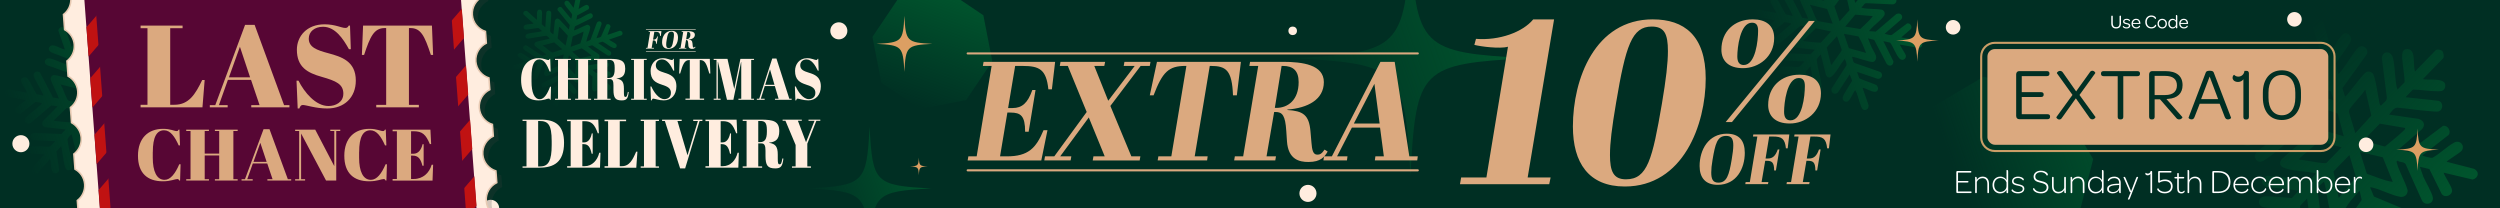 <svg viewBox="0 0 1200 100" xmlns="http://www.w3.org/2000/svg" xmlns:xlink="http://www.w3.org/1999/xlink"><pattern id="a" height="220" patternTransform="matrix(.383 -.321 .321 .383 -2097.56 -7332.44)" patternUnits="userSpaceOnUse" viewBox="0 0 299.46 220" width="299.46"><path d="m0 0h299.46v220h-299.46z" fill="none"/><path d="m.24 192.91v-4.85h299.22v4.85z" fill="#c01212"/><path d="m0 212.03v-14.67h299.22v14.67z" fill="#c01212"/><circle cx="4.3" cy="219.68" fill="#c01212" r="4.3"/><circle cx="16.41" cy="219.68" fill="#c01212" r="4.3"/><circle cx="28.52" cy="219.68" fill="#c01212" r="4.3"/><circle cx="40.63" cy="219.68" fill="#c01212" r="4.3"/><circle cx="52.74" cy="219.68" fill="#c01212" r="4.3"/><circle cx="64.85" cy="219.68" fill="#c01212" r="4.3"/><circle cx="76.96" cy="219.68" fill="#c01212" r="4.3"/><circle cx="89.07" cy="219.68" fill="#c01212" r="4.3"/><circle cx="101.18" cy="219.68" fill="#c01212" r="4.3"/><circle cx="113.28" cy="219.68" fill="#c01212" r="4.3"/><circle cx="125.39" cy="219.68" fill="#c01212" r="4.3"/><circle cx="137.5" cy="219.68" fill="#c01212" r="4.3"/><circle cx="149.61" cy="219.68" fill="#c01212" r="4.3"/><circle cx="161.72" cy="219.68" fill="#c01212" r="4.3"/><circle cx="173.83" cy="219.68" fill="#c01212" r="4.3"/><circle cx="185.94" cy="219.68" fill="#c01212" r="4.3"/><circle cx="198.05" cy="219.68" fill="#c01212" r="4.3"/><circle cx="210.16" cy="219.68" fill="#c01212" r="4.3"/><circle cx="222.27" cy="219.68" fill="#c01212" r="4.3"/><circle cx="234.37" cy="219.68" fill="#c01212" r="4.3"/><circle cx="246.48" cy="219.68" fill="#c01212" r="4.3"/><circle cx="258.59" cy="219.68" fill="#c01212" r="4.3"/><circle cx="270.7" cy="219.68" fill="#c01212" r="4.3"/><circle cx="282.81" cy="219.68" fill="#c01212" r="4.3"/><circle cx="294.92" cy="219.68" fill="#c01212" r="4.3"/><path d="m.24 82.91v-4.85h299.22v4.85z" fill="#c01212"/><path d="m0 102.03v-14.67h299.22v14.67z" fill="#c01212"/><path d="m0 132.06v-14.67h299.22v14.67z" fill="#c01212"/><path d="m.24 141.94v-4.85h299.22v4.85z" fill="#c01212"/><circle cx="4.3" cy="109.68" fill="#c01212" r="4.3"/><circle cx="16.41" cy="109.68" fill="#c01212" r="4.3"/><circle cx="28.52" cy="109.68" fill="#c01212" r="4.3"/><circle cx="40.63" cy="109.68" fill="#c01212" r="4.3"/><circle cx="52.74" cy="109.68" fill="#c01212" r="4.3"/><circle cx="64.85" cy="109.68" fill="#c01212" r="4.3"/><circle cx="76.96" cy="109.68" fill="#c01212" r="4.3"/><circle cx="89.07" cy="109.68" fill="#c01212" r="4.3"/><circle cx="101.18" cy="109.68" fill="#c01212" r="4.3"/><circle cx="113.28" cy="109.68" fill="#c01212" r="4.3"/><circle cx="125.39" cy="109.68" fill="#c01212" r="4.3"/><circle cx="137.5" cy="109.68" fill="#c01212" r="4.3"/><circle cx="149.61" cy="109.68" fill="#c01212" r="4.3"/><circle cx="161.72" cy="109.68" fill="#c01212" r="4.3"/><circle cx="173.83" cy="109.68" fill="#c01212" r="4.3"/><circle cx="185.94" cy="109.68" fill="#c01212" r="4.3"/><circle cx="198.05" cy="109.68" fill="#c01212" r="4.3"/><circle cx="210.16" cy="109.68" fill="#c01212" r="4.3"/><circle cx="222.27" cy="109.68" fill="#c01212" r="4.3"/><circle cx="234.37" cy="109.68" fill="#c01212" r="4.3"/><circle cx="246.48" cy="109.68" fill="#c01212" r="4.3"/><circle cx="258.59" cy="109.68" fill="#c01212" r="4.3"/><circle cx="270.7" cy="109.68" fill="#c01212" r="4.3"/><circle cx="282.81" cy="109.68" fill="#c01212" r="4.3"/><circle cx="294.92" cy="109.68" fill="#c01212" r="4.3"/><path d="m0 22.06v-14.67h299.22v14.67z" fill="#c01212"/><path d="m.24 31.94v-4.85h299.22v4.85z" fill="#c01212"/><circle cx="4.3" cy="-.32" fill="#c01212" r="4.3"/><circle cx="16.41" cy="-.32" fill="#c01212" r="4.3"/><circle cx="28.52" cy="-.32" fill="#c01212" r="4.3"/><circle cx="40.63" cy="-.32" fill="#c01212" r="4.3"/><circle cx="52.74" cy="-.32" fill="#c01212" r="4.3"/><circle cx="64.85" cy="-.32" fill="#c01212" r="4.3"/><circle cx="76.96" cy="-.32" fill="#c01212" r="4.3"/><circle cx="89.07" cy="-.32" fill="#c01212" r="4.3"/><circle cx="101.18" cy="-.32" fill="#c01212" r="4.3"/><circle cx="113.28" cy="-.32" fill="#c01212" r="4.3"/><circle cx="125.39" cy="-.32" fill="#c01212" r="4.3"/><circle cx="137.5" cy="-.32" fill="#c01212" r="4.3"/><circle cx="149.61" cy="-.32" fill="#c01212" r="4.3"/><circle cx="161.72" cy="-.32" fill="#c01212" r="4.3"/><circle cx="173.83" cy="-.32" fill="#c01212" r="4.3"/><circle cx="185.94" cy="-.32" fill="#c01212" r="4.3"/><circle cx="198.05" cy="-.32" fill="#c01212" r="4.3"/><circle cx="210.16" cy="-.32" fill="#c01212" r="4.3"/><circle cx="222.27" cy="-.32" fill="#c01212" r="4.3"/><circle cx="234.37" cy="-.32" fill="#c01212" r="4.3"/><circle cx="246.48" cy="-.32" fill="#c01212" r="4.3"/><circle cx="258.59" cy="-.32" fill="#c01212" r="4.3"/><circle cx="270.7" cy="-.32" fill="#c01212" r="4.3"/><circle cx="282.81" cy="-.32" fill="#c01212" r="4.3"/><circle cx="294.92" cy="-.32" fill="#c01212" r="4.3"/></pattern><linearGradient id="b" gradientTransform="matrix(.945 -.327 .327 .945 43.9 288.96)" gradientUnits="userSpaceOnUse" x1="846.4" x2="918.12" y1="13.78" y2="13.78"><stop offset="0" stop-color="#00552d" stop-opacity="0"/><stop offset="1" stop-color="#00552d"/></linearGradient><linearGradient id="c" gradientTransform="matrix(.718 .696 -.696 .718 443.76 -835.89)" x1="1067.94" x2="1175.96" xlink:href="#b" y1="172.19" y2="172.19"/><linearGradient id="d" x1="40.32" x2="112.05" xlink:href="#b" y1="-224.33" y2="-224.33"/><linearGradient id="e" gradientTransform="matrix(.669 -.743 .743 .669 201.02 367.78)" x1="278.74" x2="327.32" xlink:href="#b" y1="-176.82" y2="-176.82"/><linearGradient id="f" x1="620.49" x2="733.51" xlink:href="#b" y1="27.94" y2="27.94"/><linearGradient id="g" x1="387.74" x2="447.05" xlink:href="#b" y1="90.45" y2="90.45"/><linearGradient id="h" x1="912.59" x2="1004.73" xlink:href="#b" y1="82.89" y2="82.89"/><linearGradient id="i" gradientTransform="matrix(.334 -.943 .943 .334 346.7 559.22)" x1="509.54" x2="567.67" xlink:href="#b" y1="-83.77" y2="-83.77"/><path d="m-8.5-8.5h1217.01v117.01h-1217.01z" fill="url(#a)"/><path d="m-8.5-8.5h1217.01v117.01h-1217.01z" fill="#002f23"/><path d="m874.04-15.67c1.32-1.38 2.84-7.28 5.47-5.1 1.17.97.34 2.22-.22 3.29-1.09 2.07-2.64 4.13-3.72 6.23l1.1 3.19 5.7-8.77c1.1-1.4 3.41-.24 3.07 1.49-.09.48-1.17 2.12-1.51 2.69-1.71 2.87-3.74 5.6-5.49 8.45-.47 1.07.4 2.33.8 3.3l5.47-7.77c1.28-1.3 2.82-1.16 3.44.64l2.37 9.45 2.1-2.49-2.42-13.5c.3-1.49 2.68-1.75 3.39-.33l2.03 10.41c.15.08 2.22-2.15 2.13-2.64-.09-2.65-1.15-5.69-1.2-8.28-.03-2.06 2.49-2.7 3.38-.94.41.82.72 5.71.99 5.89l5.94-6.78c1.66-1.25 3.23-.02 2.87 1.91l-6.13 7.28c1.45.22 4.98-.34 6.19.11 1.44.54 1.43 3.17-.4 3.48l-8.87-.06-2.01 2.38 3.38.44c1.79.09 5.73-.19 7.22.27 2.01.63 1.33 3.67-.86 3.52l-12.57-.57c-1.02.17-1.24 1.45-2.17 1.86.06.44.36.42.7.49 2.76.55 6.33.27 9.18.82 1.22.46 1.65 1.9.89 2.98-1.58 2.25-4.9 4.47-6.68 6.67-.09.11-.47.51-.32.61l3.08.22 9.44-8.07c1.73-1.63 4.29.23 2.78 2.21l-7.96 6.91c.98.17 2.56.88 3.49.51l7.31-5.5c1.46-.31 2.66 1.51 1.78 2.73l-4.61 4 9.06 1.6c1.49.88 1.38 3.19-.47 3.44l-9.24-1.6c-.14.33 2.71 4.36 2.86 5.24.3 1.74-1.78 2.96-3.21 1.28-1.65-1.94-2.76-5.38-4.36-7.48l-3.22-.68 4.82 9.65c.1 2.13-2.03 2.89-3.3 1.12l-5.93-11.38-2.97-.75c.54 1.29 1.02 2.67 1.59 3.94.61 1.37 1.82 3.19 2.26 4.52.32.97-.25 2.45-1.24 2.83-1.35.52-8.33-2.34-10.26-2.43.2.76.45 2.52 1.14 2.94l12.43 4.35c1.59 1.23.74 3.39-1.26 3.29l-9.92-3.35 1.03 2.98c.14.42 7.23 2.78 8.15 3.3 1.03.76 1.29 2.43.12 3.13-1.45.87-5-1.64-6.67-1.8l2.95 8.53c.02.06-.19 1.08-.28 1.23-.51.97-2.06 1.33-2.74.4-1.06-1.44-1.92-5.76-2.76-7.7-.19-.44-.48-.82-.68-1.25-1.02 1.12-2.41 5.01-3.74 5.43s-2.53-.69-2.26-2.1c.13-.67 1.65-3.14 2.1-3.94.75-1.34 1.66-2.62 2.44-3.95l-1.17-3.05-5.73 8.76c-1.72 1.34-3.45.03-2.98-1.96l7.12-11.08c.26-.63-.28-2.06-.59-2.69-.14-.27-.01-.39-.41-.2-1.79 2.19-3.36 5.34-5.25 7.37-1.24 1.34-2.42 2.05-3.54.13l-2.49-9.82c-.14-.07-2.05 1.96-1.96 2.38.31 4.13 2.04 8.7 2.29 12.75.08 1.25-.4 2.04-1.77 2.07s-1.63-1.23-1.91-2.32c-.75-2.92-.95-6.28-1.62-9.25l-2.33 2.59 1.31 8.63c.06 1.43-1.55 2.41-2.72 1.58-1.43-1.01-1.05-4.92-1.69-6.55l-6.09 6.88c-1.38.86-2.94-.06-2.83-1.72.07-1.06 5.28-6.29 6.28-7.47l-6.1-.29c-1.38-.55-1.66-2.58-.28-3.25 1.61-.79 7.09.19 9.15-.18l2.43-2.56-10.53-.51c-2.35-.84-1.6-3.55.83-3.46l12.6.51 2.07-2.17-9.9-1.1c-1.28-.39-1.78-1.9-.92-2.96l6.98-7.04-3.01-.45-9.83 8.41c-1.77 1.16-3.69-.45-2.71-2.34 2.44-2.29 5.18-4.27 7.62-6.57.14-.13.57-.25.28-.54-.22-.22-2.76-.67-3.07-.57l-6.92 5.48c-1.42.54-2.63-.24-2.65-1.82-.01-1.27 4.08-3.55 4.99-4.59l-9.04-1.82c-1.79-1-1.29-3.38.8-3.39l8.85 1.66c-.33-1.44-3.93-5.55-2.52-6.8.89-.79 2.21-.85 2.94.15 1.54 2.14 2.66 5.08 4.14 7.32l3.31.75c.18-.57-3.82-7.27-4.32-8.52-.24-.59-.49-1.08-.38-1.72.26-1.43 2.45-1.9 3.21-.58l6.1 11.71 2.77.47c.19-.47-3.63-7.73-3.9-9.34-.13-.77.41-1.56 1.12-1.83 1.36-.52 8.21 2.09 10.04 2.41l.49-.13c-.46-.91-.42-2.39-1.43-2.85l-11.96-4.25c-1.99-1.18-.97-3.57 1.23-3.24 2.02.31 5.21 1.88 7.3 2.58.82.28 1.79.66 2.65.7l-1.03-2.98c-.13-.37-6.37-2.42-7.33-2.87-1.17-.54-2.62-1.36-1.68-2.88 1.46-2.37 5.41 1.06 7.41 1.12l-3.09-8.95c-.17-.48.61-1.49 1.15-1.68.58-.2 2.04.25 2.21.74l3.02 8.74zm2.95 19.98-8.25-2.03c1.27 2.12 1.94 4.7 3.08 6.86.23.43.54.89 1.03 1.04l6.86 1.2zm3.52-1.26 2.49 7.2 4.78-5.38c-.59-2.33-1.01-4.77-1.7-7.07-.09-.31-.36-1.59-.78-1.24zm-1.59 12.05-7.32-1.52-6.12 5.94c-.06.18.48.25.63.28.89.16 7.44.82 7.87.67l4.93-5.37zm20.02-7.37-8.42-.7-4.81 5.72 7.2 1.18c2.02-2 4.43-3.87 6.03-6.21zm-17.17 9.61-4.97 5.45 2.05 8.1.42.2c.47-1.16 4.99-6.55 4.74-7.28l-2.24-6.48zm3.29-1.13 2.38 6.89 8.28 2.31c-1.05-2.63-2.15-5.49-3.67-7.92z" fill="url(#b)"/><path d="m1163.08 37.95c2.76.84 11.71-1.13 10.57 3.9-.51 2.23-2.75 1.96-4.57 1.93-3.52-.06-7.34-.75-10.9-.78l-3.54 3.65 15.67 1.71c2.62.53 2.64 4.42.08 5.15-.71.2-3.64-.13-4.64-.2-5.03-.35-10.06-1.23-15.09-1.64-1.75.1-2.87 2.12-3.89 3.32l14.17 2.08c2.61.84 3.47 3 1.47 5.06l-11.09 9.6 4.77 1.13 16.5-12.42c2.2-.6 4.17 2.42 2.75 4.33l-12.61 9.8c-.01.26 4.39 1.52 5 1.08 3.49-1.92 6.87-5.42 10.32-7.23 2.75-1.45 5.32 1.51 3.56 3.9-.82 1.11-7.18 4.84-7.24 5.32l13.14 3.38c2.81 1.38 2.23 4.33-.62 5.16l-13.96-3.3c.69 2.09 3.83 6.47 4.05 8.4.26 2.31-3.3 4.07-4.95 1.83l-5.94-11.97-4.56-1.09 1.7 4.84c1.1 2.47 4.15 7.57 4.54 9.9.52 3.14-4.03 4.28-5.32 1.24l-7.77-17.29c-.93-1.25-2.79-.68-3.98-1.65-.55.38-.33.78-.19 1.27 1.13 4.09 3.94 8.69 5.13 12.9.21 1.95-1.44 3.51-3.4 3.23-4.1-.6-9.33-3.56-13.51-4.45-.22-.05-1.01-.28-1.04-.01l1.79 4.29 17.27 7.21c3.37 1.22 2.6 5.92-1.08 5.24l-14.69-6.02c.44 1.43.56 4.04 1.69 5.04l12.36 6.09c1.41 1.76-.22 4.6-2.46 4.24l-8.51-3.49 4 13.27c-.17 2.59-3.34 4.02-4.95 1.71l-4.13-13.51c-.54.03-4.03 6.61-5.1 7.41-2.14 1.59-5.19-.39-3.9-3.45 1.48-3.53 5.35-7.37 7.09-10.94l-1.28-4.79-9.7 13.03c-2.8 1.58-5.26-.77-3.74-3.68l11.28-15.7-1.02-4.5c-1.37 1.6-2.89 3.19-4.21 4.81-1.43 1.76-3.06 4.61-4.55 6.11-1.09 1.09-3.46 1.33-4.65.25-1.62-1.47-2.5-12.78-3.7-15.44-.88.79-3.08 2.31-3.18 3.52l2.58 19.66c-.57 2.97-4.06 3.29-5.28.54l-2.23-15.61-3.31 3.41c-.46.48 1.17 11.6 1.1 13.19-.32 1.9-2.38 3.39-4.13 2.29-2.16-1.36-1.19-7.83-2.11-10.19l-9.47 9.76c-.07.07-1.58.47-1.85.47-1.65-.03-3.19-1.86-2.39-3.42 1.22-2.4 6.44-6.48 8.48-8.93.47-.56.77-1.2 1.23-1.76-2.2-.61-8.37.17-9.83-1.34s-.78-3.87 1.29-4.46c.99-.28 5.34.09 6.72.15 2.31.1 4.65.45 6.96.6l3.3-3.64-15.67-1.76c-2.97-1.4-2.38-4.62.61-5.33l19.73 2.05c1.03-.08 2.58-1.77 3.21-2.62.27-.37.52-.28-.01-.68-4.16-.91-9.46-.9-13.47-2.05-2.65-.76-4.4-1.86-2.59-4.68l11.51-10.02c0-.24-4.02-1.43-4.53-1.02-5.34 3.22-10.31 8.65-15.58 11.74-1.62.95-3.01.85-3.98-.97s.55-3.03 1.82-4.14c3.42-2.99 7.8-5.55 11.34-8.45l-5.06-1.38-10.72 7.62c-1.88 1.05-4.29-.45-3.97-2.59.39-2.62 5.9-4.75 7.65-6.72l-13.38-3.51c-2.1-1.27-1.91-3.99.4-4.97 1.48-.63 12.05 2.83 14.3 3.36l-3.76-8.4c-.2-2.23 2.33-3.99 4.19-2.59 2.15 1.62 4.56 9.67 6.46 12.18l5.09 1.53-6.46-14.5c-.47-3.73 3.69-4.56 5.21-1.24l7.87 17.28 4.32 1.31-5.25-14.06c-.34-1.99 1.35-3.69 3.36-3.24l14.2 4.6-1.44-4.36-17.98-7.51c-2.76-1.59-1.9-5.26 1.31-5.23 4.74 1.73 9.26 4.07 14 5.79.27.1.72.6.91 0 .14-.44-.98-4.17-1.32-4.52l-12.07-5.58c-1.7-1.54-1.46-3.71.65-4.8 1.69-.88 7.54 3.08 9.55 3.59l-3.69-13.39c.12-3.08 3.67-4.03 5.1-1.23l3.78 13.03c1.71-1.42 4.8-9.05 7.43-8.01 1.67.66 2.65 2.39 1.79 4.05-1.83 3.53-5.03 7.02-7.04 10.53l1.24 4.96c.89-.15 7.17-10.07 8.52-11.59.64-.72 1.11-1.4 2.05-1.68 2.09-.63 4.21 2 2.96 3.92l-11.61 16.15 1.25 4.05c.76-.06 7.93-10.12 9.91-11.59.95-.7 2.37-.5 3.22.26 1.63 1.47 2.77 12.46 3.58 15.14l.51.57c.91-1.24 2.93-2.18 2.86-3.86l-2.41-18.97c.23-3.47 4.15-3.73 5.19-.54.96 2.93 1.02 8.28 1.49 11.56.19 1.29.33 2.86.86 4.04l3.31-3.41c.41-.43-1.07-10.2-1.12-11.8-.06-1.94.05-4.44 2.73-4.22 4.18.35 2.25 8 3.52 10.73l9.93-10.23c.54-.55 2.42-.19 3.03.41.67.65 1.05 2.92.5 3.48l-9.7 9.99zm-24.86 17.52-2.88-12.47c-1.99 3.15-5 5.8-7.13 8.8-.43.6-.82 1.33-.69 2.1l3.04 10.03zm4.09 3.88-7.99 8.23 10.47 2.77c2.73-2.37 5.73-4.59 8.35-7.08.35-.34 1.89-1.57 1.13-1.89l-11.97-2.03zm-17.29 6.04-2.92-10.88-12.15-4.19c-.28.04-.01.82.05 1.04.38 1.3 3.95 10.56 4.44 11.04l10.58 2.98zm23.51 21.91-4.78-11.79-10.96-2.58 3.3 10.48c4.07 1.35 8.22 3.33 12.44 3.89zm-24.59-16.56-10.7-2.99-9.5 8.26v.7c1.9-.16 12.21 2.27 13.02 1.43l7.19-7.41zm3.77 3.66-7.64 7.88 2.51 12.71c2.83-3.19 5.92-6.62 8.16-10.32z" fill="url(#c)"/><path d="m34.41 22.6c1.32-1.38 2.84-7.28 5.47-5.1 1.17.97.34 2.22-.22 3.29-1.09 2.07-2.64 4.13-3.72 6.23l1.1 3.19 5.7-8.77c1.1-1.4 3.41-.24 3.07 1.49-.09.48-1.17 2.12-1.51 2.69-1.71 2.87-3.74 5.6-5.49 8.45-.47 1.07.4 2.33.8 3.3l5.47-7.77c1.28-1.3 2.82-1.16 3.44.64l2.37 9.45 2.1-2.49-2.42-13.5c.3-1.49 2.68-1.75 3.39-.33l2.03 10.41c.15.08 2.22-2.15 2.13-2.64-.09-2.65-1.15-5.69-1.2-8.28-.03-2.06 2.49-2.7 3.38-.94.41.82.72 5.71.99 5.89l5.94-6.78c1.66-1.25 3.23-.02 2.87 1.91l-6.13 7.28c1.45.22 4.98-.34 6.19.11 1.44.54 1.43 3.17-.4 3.48l-8.87-.06-2.01 2.38 3.38.44c1.79.09 5.73-.19 7.22.27 2.01.63 1.33 3.67-.86 3.52l-12.57-.57c-1.02.17-1.24 1.45-2.17 1.86.06.44.36.42.7.49 2.76.55 6.33.27 9.18.82 1.22.46 1.65 1.9.89 2.98-1.58 2.25-4.9 4.47-6.68 6.67-.09.11-.47.51-.32.61l3.08.22 9.44-8.07c1.73-1.63 4.29.23 2.78 2.21l-7.96 6.91c.98.17 2.56.88 3.49.51l7.31-5.5c1.46-.31 2.66 1.51 1.78 2.73l-4.61 4 9.06 1.6c1.49.88 1.38 3.19-.47 3.44l-9.24-1.6c-.14.33 2.71 4.36 2.86 5.24.3 1.74-1.78 2.96-3.21 1.28-1.65-1.94-2.76-5.38-4.36-7.48l-3.22-.68 4.82 9.65c.1 2.13-2.03 2.89-3.3 1.12l-5.93-11.38-2.97-.75c.54 1.29 1.02 2.67 1.59 3.94.61 1.37 1.82 3.19 2.26 4.52.32.97-.25 2.45-1.24 2.83-1.35.52-8.33-2.34-10.26-2.43.2.76.45 2.52 1.14 2.94l12.43 4.35c1.59 1.23.74 3.39-1.26 3.29l-9.92-3.35 1.03 2.98c.14.42 7.23 2.78 8.15 3.3 1.03.76 1.29 2.43.12 3.13-1.45.87-5-1.64-6.67-1.8l2.95 8.53c.02.06-.19 1.08-.28 1.23-.51.97-2.06 1.33-2.74.4-1.06-1.44-1.92-5.76-2.76-7.7-.19-.44-.48-.82-.68-1.25-1.02 1.12-2.41 5.01-3.74 5.43s-2.53-.69-2.26-2.1c.13-.67 1.65-3.14 2.1-3.94.75-1.34 1.66-2.62 2.44-3.95l-1.17-3.05-5.73 8.76c-1.72 1.34-3.45.03-2.98-1.96l7.12-11.08c.26-.63-.28-2.06-.59-2.69-.14-.27-.01-.39-.41-.2-1.79 2.19-3.36 5.34-5.25 7.37-1.24 1.34-2.42 2.05-3.54.13l-2.49-9.82c-.14-.07-2.05 1.96-1.96 2.38.31 4.13 2.04 8.7 2.29 12.75.08 1.25-.4 2.04-1.77 2.07s-1.63-1.23-1.91-2.32c-.75-2.92-.95-6.28-1.62-9.25l-2.33 2.59 1.31 8.63c.06 1.43-1.55 2.41-2.72 1.58-1.43-1.01-1.05-4.92-1.69-6.55l-6.09 6.88c-1.38.86-2.94-.06-2.83-1.72.07-1.06 5.28-6.29 6.28-7.47l-6.1-.29c-1.38-.55-1.66-2.58-.28-3.25 1.61-.79 7.09.19 9.15-.18l2.43-2.56-10.53-.51c-2.35-.84-1.6-3.55.83-3.46l12.6.51 2.07-2.17-9.9-1.1c-1.28-.39-1.78-1.9-.92-2.96l6.98-7.04-3.01-.45-9.83 8.41c-1.77 1.16-3.69-.45-2.71-2.34 2.44-2.29 5.18-4.27 7.62-6.57.14-.13.57-.25.28-.54-.22-.22-2.76-.67-3.07-.57l-6.92 5.48c-1.42.54-2.63-.24-2.65-1.82-.01-1.27 4.08-3.55 4.99-4.59l-9.04-1.82c-1.79-1-1.29-3.38.8-3.39l8.85 1.66c-.33-1.44-3.93-5.55-2.52-6.8.89-.79 2.21-.85 2.94.15 1.54 2.14 2.66 5.08 4.14 7.32l3.31.75c.18-.57-3.82-7.27-4.32-8.52-.24-.59-.49-1.08-.38-1.72.26-1.43 2.45-1.9 3.21-.58l6.1 11.71 2.77.47c.19-.47-3.63-7.73-3.9-9.34-.13-.77.41-1.56 1.12-1.83 1.36-.52 8.21 2.09 10.04 2.41l.49-.13c-.46-.91-.42-2.39-1.43-2.85l-11.96-4.25c-1.99-1.18-.97-3.57 1.23-3.24 2.02.31 5.21 1.88 7.3 2.58.82.28 1.79.66 2.65.7l-1.03-2.98c-.13-.37-6.37-2.42-7.33-2.87-1.17-.54-2.62-1.36-1.68-2.88 1.46-2.37 5.41 1.06 7.41 1.12l-3.09-8.95c-.17-.48.61-1.49 1.15-1.68.58-.2 2.04.25 2.21.74l3.02 8.74zm2.94 19.98-8.25-2.03c1.27 2.12 1.94 4.7 3.08 6.86.23.43.54.89 1.03 1.04l6.86 1.2zm3.53-1.26 2.49 7.2 4.78-5.38c-.59-2.33-1.01-4.77-1.7-7.07-.09-.31-.36-1.59-.78-1.24zm-1.59 12.05-7.32-1.52-6.12 5.94c-.06.18.48.25.63.28.89.16 7.44.82 7.87.67l4.93-5.37zm20.02-7.37-8.42-.7-4.81 5.72 7.2 1.18c2.02-2 4.43-3.87 6.03-6.21zm-17.17 9.61-4.97 5.45 2.05 8.1.42.2c.47-1.16 4.99-6.55 4.74-7.28l-2.24-6.48zm3.29-1.13 2.38 6.89 8.28 2.31c-1.05-2.63-2.15-5.49-3.67-7.92z" fill="url(#d)"/><path d="m257.68 9.47c.33-1.25-.71-5.24 1.57-4.81 1.01.19.93 1.2.95 2.02.03 1.58-.21 3.31-.16 4.91l1.7 1.53.5-7.07c.19-1.19 1.94-1.26 2.31-.12.1.32 0 1.64-.01 2.09-.07 2.26-.38 4.54-.48 6.81.07.79 1 1.25 1.56 1.69l.69-6.4c.33-1.19 1.29-1.61 2.25-.75l4.5 4.82.43-2.16-5.86-7.2c-.31-.98 1.02-1.92 1.9-1.31l4.62 5.5c.12 0 .61-2 .4-2.26-.92-1.54-2.55-3-3.42-4.51-.7-1.21.59-2.42 1.69-1.67.51.35 2.3 3.15 2.52 3.16l1.3-5.96c.57-1.28 1.91-1.07 2.33.19l-1.25 6.33c.93-.35 2.84-1.83 3.71-1.96 1.03-.15 1.89 1.41.91 2.19l-5.28 2.87-.41 2.07 2.14-.85c1.09-.53 3.33-1.99 4.37-2.21 1.4-.29 1.99 1.74.65 2.37l-7.64 3.78c-.55.44-.26 1.26-.68 1.82.18.24.35.13.58.06 1.82-.58 3.84-1.92 5.71-2.52.87-.13 1.6.59 1.51 1.47-.2 1.85-1.44 4.25-1.77 6.15-.02.1-.11.46.01.47l1.9-.88 2.95-7.88c.49-1.54 2.62-1.27 2.37.4l-2.45 6.7c.64-.22 1.81-.32 2.24-.85l2.53-5.66c.77-.66 2.07.02 1.95 1.03l-1.42 3.88 5.89-2.02c1.17.03 1.86 1.43.85 2.19l-6 2.09c.02.24 3.04 1.7 3.41 2.17.75.94-.09 2.34-1.48 1.81-1.61-.61-3.4-2.28-5.04-3l-2.13.66 6.02 4.14c.76 1.23-.25 2.38-1.59 1.75l-7.25-4.8-2.01.53c.74.59 1.48 1.24 2.23 1.81.81.61 2.12 1.3 2.82 1.94.51.47.66 1.53.19 2.08-.63.75-5.7 1.34-6.88 1.93.37.38 1.09 1.35 1.64 1.37l8.79-1.5c1.35.21 1.55 1.77.33 2.36l-6.98 1.27 1.59 1.43c.22.2 5.19-.72 5.91-.72.86.11 1.56 1.01 1.1 1.82-.58.99-3.5.67-4.54 1.12l4.55 4.09s.24.7.24.82c.02.74-.78 1.46-1.49 1.13-1.1-.51-3.02-2.78-4.16-3.66-.26-.2-.55-.33-.81-.52-.24 1 .22 3.76-.44 4.44s-1.72.42-2.03-.5c-.14-.44-.05-2.4-.05-3.02 0-1.04.12-2.1.15-3.14l-1.69-1.42-.52 7.07c-.58 1.36-2.03 1.15-2.41-.18l.59-8.9c-.05-.46-.84-1.13-1.23-1.4-.17-.12-.14-.23-.31.02-.34 1.89-.24 4.27-.69 6.09-.29 1.2-.76 2.01-2.06 1.24l-4.7-5c-.11 0-.58 1.83-.38 2.05 1.54 2.34 4.06 4.48 5.54 6.8.45.71.43 1.34-.37 1.8s-1.37-.2-1.89-.75c-1.4-1.49-2.63-3.41-3.99-4.95l-.53 2.3 3.61 4.69c.51.83-.13 1.93-1.1 1.83-1.18-.13-2.24-2.57-3.15-3.32l-1.35 6.07c-.53.96-1.76.93-2.24-.09-.31-.65 1.07-5.46 1.27-6.49l-3.71 1.83c-1 .13-1.83-.98-1.23-1.84.69-.99 4.27-2.21 5.36-3.11l.6-2.31-6.41 3.15c-1.67.27-2.11-1.58-.64-2.32l7.63-3.83.52-1.97-6.23 2.6c-.89.19-1.68-.54-1.52-1.45l1.83-6.46-1.93.72-3.07 8.21c-.67 1.27-2.33.94-2.37-.5.7-2.16 1.67-4.23 2.36-6.39.04-.12.26-.33-.01-.41-.2-.06-1.86.51-2.01.67l-2.3 5.52c-.66.79-1.64.72-2.17-.21-.42-.75 1.26-3.44 1.45-4.35l-5.95 1.89c-1.39 0-1.87-1.58-.64-2.27l5.79-1.92c-.67-.74-4.15-2-3.73-3.2.27-.76 1.03-1.23 1.79-.87 1.62.76 3.24 2.14 4.85 2.98l2.21-.64c-.08-.4-4.65-3.05-5.36-3.63-.33-.27-.65-.48-.79-.89-.32-.93.83-1.93 1.71-1.4l7.45 4.94 1.8-.63c-.04-.34-4.68-3.39-5.38-4.25-.33-.41-.27-1.06.06-1.45.63-.76 5.55-1.46 6.74-1.87l.25-.24c-.57-.39-1.03-1.28-1.79-1.22l-8.48 1.4c-1.56-.04-1.75-1.8-.33-2.32 1.3-.48 3.7-.6 5.17-.87.58-.11 1.28-.2 1.8-.46l-1.59-1.43c-.2-.18-4.57.65-5.29.7-.87.06-2 .05-1.94-1.15.09-1.88 3.55-1.15 4.76-1.77l-4.77-4.29c-.26-.23-.13-1.08.13-1.37.28-.31 1.29-.52 1.56-.29l4.66 4.19zm8.29 10.88-5.55 1.5c1.45.84 2.69 2.15 4.07 3.05.28.18.61.35.95.28l4.46-1.54-3.93-3.3zm1.68-1.91 3.83 3.45 1.07-4.75c-1.11-1.19-2.16-2.5-3.32-3.63-.16-.15-.74-.82-.87-.48zm3.01 7.67-4.84 1.5-1.68 5.53c.02.12.37 0 .47-.04.58-.19 4.68-1.95 4.89-2.18l1.16-4.8zm9.44-10.94-5.22 2.35-.97 4.97 4.65-1.66c.54-1.85 1.36-3.75 1.54-5.66zm-7.02 11.33-1.16 4.86 3.87 4.13.32-.02c-.1-.84.81-5.52.42-5.87zm1.58-1.75 3.67 3.3 5.67-1.35c-1.48-1.22-3.08-2.55-4.78-3.49z" fill="url(#e)"/><path d="m733.51 27.94c-51.6 2.71-53.8 4.91-56.51 56.51-2.71-51.6-4.91-53.8-56.51-56.51 51.6-2.71 53.8-4.91 56.51-56.51 2.71 51.6 4.91 53.8 56.51 56.51z" fill="url(#f)"/><path d="m447.05 90.45c-27.08 1.42-28.23 2.58-29.65 29.65-1.42-27.08-2.58-28.23-29.65-29.65 27.08-1.42 28.23-2.58 29.65-29.65 1.42 27.08 2.58 28.23 29.65 29.65z" fill="url(#g)"/><path d="m986.63 45.71-34.48-8.9-30.67 18.1-8.89 34.49 18.09 30.67 34.49 8.89 30.67-18.1 8.89-34.48z" fill="url(#h)"/><path d="m431.32-.92-12.55 18.64 4.3 22.05 18.64 12.55 22.05-4.3 12.55-18.64-4.3-22.05-18.64-12.55z" fill="url(#i)"/><path d="m506.46 29.69-1.55 13.18h-1.69c-1.01-9.46-4.19-11.22-12.37-11.22h-3.58l-3.38 20.21h2.16c4.53 0 7.3-2.43 9.46-8.65h1.55l-3.31 20.01h-1.69c0-7.64-2.1-9.19-7.03-9.19h-1.49l-3.52 21.02h3.24c10.27 0 14.06-3.92 17.64-12.57h1.89l-2.97 14.53h-35.35l.34-1.96h3.99l7.17-43.4h-4.19l.34-1.96z" fill="#dba97f"/><path d="m524.51 77 .34-1.96h5.41l-7.64-18.66-13.72 18.66h5.34l-.34 1.96h-12.64l.34-1.96h4.46l15.55-21.29-9.06-22.1h-3.85l.34-1.96h21.43l-.41 1.96h-4.8l6.69 16.7 12.71-16.7h-5.27l.34-1.96h12.51l-.34 1.96h-4.39l-14.53 19.2 10.07 24.2h4.33l-.34 1.96h-22.51z" fill="#dba97f"/><path d="m593.67 45.77h-1.83c-.47-12.03-3.24-14.13-10.68-14.13h-.47l-7.23 43.4h6.22l-.27 1.96h-23.73l.34-1.96h6.22l7.23-43.4h-.47c-8.04 0-11.02 2.91-15.28 14.13h-1.82l3.45-16.09h40.29l-1.96 16.09z" fill="#dba97f"/><path d="m617.94 52.8c7.44.47 10.41 2.23 11.09 10.27l.47 5.41c.27 3.45.74 5.75 2.77 5.75 1.15 0 2.03-.2 3.52-2.43l1.49.95c-1.49 2.5-3.24 5-9.26 5-4.39 0-9.67-1.22-10.27-9.87l-.34-5.07c-.47-7.3-1.83-9.06-5.14-9.06h-.68l-3.65 21.29h4.53l-.34 1.96h-19.74l.34-1.96h3.99l7.23-43.4h-4.26l.34-1.96h15.82c9.26 0 19.6 1.35 19.6 9.73s-7.71 12.44-17.51 13.18v.2zm-6.02-1.01h.68c5.68 0 10.75-3.85 10.75-12.37 0-5.54-2.7-7.77-7.5-7.77h-.68z" fill="#dba97f"/><path d="m662.42 61.25h-13.52l-7.1 13.79h5l-.27 1.96h-11.29l.27-1.96h3.79l23.32-45.36h6.83l7.03 45.36h4.06l-.27 1.96h-20.35l.27-1.96h4.06zm-12.57-1.96h12.37l-2.5-19.06z" fill="#dba97f"/><rect fill="#dba97f" height="45.94" rx="3.56" width="163.61" x="953.97" y="23.55"/><path d="m957.53 20.55h156.49c3.62 0 6.56 2.94 6.56 6.56v38.82c0 3.62-2.94 6.56-6.56 6.56h-156.49c-3.62 0-6.56-2.94-6.56-6.56v-38.82c0-3.62 2.94-6.56 6.56-6.56z" fill="none" stroke="#ca9e67"/><path d="m967.76 55.67v-19.97c0-.93.57-1.57 1.46-1.57h13.27c.82 0 1.25.39 1.25 1.11v.18c0 .75-.43 1.11-1.25 1.11h-12.05v7.7h9.24c.86 0 1.28.39 1.28 1.07v.14c0 .75-.43 1.11-1.28 1.11h-9.24v8.27h12.34c.82 0 1.25.36 1.25 1.07v.18c0 .75-.43 1.14-1.25 1.14h-13.55c-.89 0-1.46-.61-1.46-1.53z" fill="#002f23"/><path d="m994.79 45.55-7.49-10.41c-.11-.18.5-1.11 1.5-1.11.61 0 1.14.32 1.46.89l6.28 8.95 6.42-8.95c.39-.68.82-.96 1.36-.96.93 0 1.53.93 1.43 1.11l-7.6 10.52 7.67 10.56c.14.18-.5 1.14-1.5 1.14-.57 0-1.11-.32-1.46-.93l-6.46-9.16-6.56 9.2c-.39.68-.82.96-1.36.96-.93 0-1.57-.93-1.43-1.14l7.74-10.66z" fill="#002f23"/><path d="m1016.5 36.56h-6.81c-.78 0-1.21-.39-1.21-1.14v-.14c0-.75.43-1.14 1.21-1.14h16.26c.82 0 1.25.39 1.25 1.14v.14c0 .75-.43 1.14-1.25 1.14h-6.77v19.54c0 .78-.39 1.21-1.18 1.21h-.36c-.75 0-1.14-.43-1.14-1.21z" fill="#002f23"/><path d="m1031.58 55.99v-20.29c0-.93.57-1.57 1.46-1.57h6.28c5.42 0 8.31 2.32 8.31 6.74 0 3.92-2.46 6.28-6.78 6.56l-.96.11 7.67 8.67c.14.18-.46 1.11-1.57 1.11-.64 0-1.14-.29-1.64-1l-7.52-8.63h-2.6v8.42c0 .71-.39 1.21-1.18 1.21h-.32c-.75 0-1.14-.43-1.14-1.32zm7.74-10.37c3.78 0 5.6-1.78 5.6-4.6 0-3.03-1.92-4.6-5.71-4.6h-4.99v9.2z" fill="#002f23"/><path d="m1050.48 56.53 8.27-21.68c.21-.57.68-.89 1.93-.89s1.71.32 1.93.89l8.31 21.68c.07.21-.57.75-1.39.78-.68.07-1.32-.25-1.68-1.25l-2.42-6.28h-9.56l-2.46 6.31c-.32 1.03-1 1.28-1.6 1.21-.78-.04-1.39-.61-1.32-.78zm14.22-8.95-4.07-10.84-4.1 10.84z" fill="#002f23"/><path d="m1076.83 56.1v-18.04c-.57.78-1.5 1.28-2.6 1.28-.86 0-1.57-.29-2.03-.71-.36-.36-.57-.82-.57-1.35 0-.89.68-1.43.79-1.36.43.5 1.11.86 2.03.86 1.53 0 2.78-1.21 2.89-2.78h.96c.78 0 1.18.43 1.18 1.25v20.86c0 .82-.39 1.25-1.18 1.25h-.36c-.75 0-1.11-.43-1.11-1.25z" fill="#002f23"/><path d="m1086.17 46.87v-2.35c0-6.63 3.5-10.77 9.13-10.77s9.17 4.14 9.17 10.73v2.32c0 6.63-3.53 10.8-9.2 10.8s-9.09-4.1-9.09-10.73zm15.58.03v-2.42c0-5.31-2.42-8.49-6.46-8.49s-6.42 3.14-6.42 8.42v2.46c0 5.31 2.42 8.45 6.42 8.45s6.46-3.1 6.46-8.42z" fill="#002f23"/><path d="m939.03 92.17v-9.57c0-.29.2-.51.47-.51h6.33c.25 0 .41.11.41.33v.08c0 .25-.16.34-.41.34h-5.97v4.04h4.61c.26 0 .41.12.41.33v.05c0 .23-.15.34-.41.34h-4.61v4.3h6.12c.25 0 .39.11.39.34v.08c0 .23-.15.34-.39.34h-6.48c-.28 0-.47-.21-.47-.51z" fill="#fff"/><path d="m954.73 88.22v4.12c0 .29-.15.38-.36.38h-.1c-.2 0-.34-.08-.34-.38v-4.07c0-1.7-.83-2.75-2.34-2.75-1.29 0-2.24.7-2.72 1.78v5.04c0 .29-.15.38-.36.38h-.1c-.2 0-.34-.08-.34-.38v-7.38s.11-.08.26-.08c.28 0 .52.15.52.79v.7c.52-.95 1.49-1.6 2.76-1.6 2.06 0 3.11 1.37 3.11 3.45z" fill="#fff"/><path d="m956.4 88.8c0-2.37 1.59-4.02 3.71-4.02 1.5 0 2.57.79 3.01 1.65v-4.76s.11-.08.26-.08c.28 0 .54.15.54.79v9.98c0 .28-.16.38-.38.38h-.08c-.21 0-.34-.1-.34-.38v-1.24c-.57 1.03-1.57 1.73-3.06 1.73-2.08 0-3.66-1.62-3.66-4.04zm6.72-1.25c-.47-1.26-1.46-2.08-2.94-2.08-1.75 0-2.98 1.36-2.98 3.3s1.23 3.35 2.96 3.35c1.64 0 2.96-1.23 2.96-2.76v-1.82z" fill="#fff"/><path d="m965.54 91.3c0-.33.39-.44.43-.44.47.74 1.36 1.31 2.73 1.31s2.21-.62 2.21-1.49c0-1.05-.96-1.26-2.39-1.57-1.26-.26-2.75-.57-2.75-2.09 0-1.32 1.16-2.24 2.89-2.24 1.21 0 2.04.39 2.5.85.18.18.29.41.29.57 0 .31-.39.46-.43.41-.39-.65-1.28-1.16-2.37-1.16-1.34 0-2.13.61-2.13 1.46 0 .98.9 1.21 2.31 1.52 1.33.28 2.85.61 2.85 2.14 0 1.34-1.16 2.27-3.03 2.27-1.36 0-2.27-.43-2.75-.9-.28-.28-.38-.47-.38-.64z" fill="#fff"/><path d="m975.83 90.73c0-.36.46-.54.49-.49.42.92 1.46 1.88 3.29 1.88 1.73 0 2.8-.83 2.8-2.16 0-1.52-1.44-1.91-3.04-2.29-1.64-.39-3.25-.88-3.25-2.89 0-1.67 1.49-2.85 3.45-2.85 1.42 0 2.42.49 2.96 1.01.31.31.46.64.46.85 0 .36-.46.56-.51.52-.39-.87-1.38-1.67-2.91-1.67s-2.63.83-2.63 2.11c0 1.46 1.23 1.77 2.86 2.16 1.7.39 3.44.96 3.44 3.01 0 1.75-1.42 2.91-3.6 2.91-1.55 0-2.67-.54-3.27-1.15-.38-.36-.52-.74-.52-.96z" fill="#fff"/><path d="m991.62 85.26v7.38s-.13.08-.29.08c-.26 0-.49-.15-.49-.79v-.7c-.52.92-1.49 1.6-2.8 1.6-2.03 0-3.08-1.38-3.08-3.45v-4.12c0-.29.15-.38.34-.38h.1c.21 0 .36.08.36.38v4.07c0 1.7.82 2.75 2.34 2.75 1.28 0 2.24-.72 2.71-1.8v-5.02c0-.29.15-.38.34-.38h.1c.21 0 .36.08.36.38z" fill="#fff"/><path d="m1000.54 88.22v4.12c0 .29-.15.38-.36.38h-.1c-.2 0-.34-.08-.34-.38v-4.07c0-1.7-.83-2.75-2.34-2.75-1.29 0-2.24.7-2.71 1.78v5.04c0 .29-.15.38-.36.38h-.1c-.2 0-.34-.08-.34-.38v-7.38s.11-.08.26-.08c.28 0 .52.15.52.79v.7c.52-.95 1.49-1.6 2.76-1.6 2.06 0 3.11 1.37 3.11 3.45z" fill="#fff"/><path d="m1002.21 88.8c0-2.37 1.59-4.02 3.71-4.02 1.5 0 2.57.79 3.01 1.65v-4.76s.11-.08.26-.08c.28 0 .54.15.54.79v9.98c0 .28-.16.38-.38.38h-.08c-.21 0-.34-.1-.34-.38v-1.24c-.57 1.03-1.57 1.73-3.06 1.73-2.08 0-3.66-1.62-3.66-4.04zm6.72-1.25c-.47-1.26-1.46-2.08-2.94-2.08-1.75 0-2.98 1.36-2.98 3.3s1.23 3.35 2.96 3.35c1.64 0 2.96-1.23 2.96-2.76v-1.82z" fill="#fff"/><path d="m1017.02 88.17h.16v-.39c0-1.46-.88-2.27-2.36-2.27-1.34 0-2.21.62-2.62 1.46-.03 0-.46-.05-.46-.46 0-.16.16-.49.44-.75.49-.49 1.36-.98 2.68-.98 1.93 0 3.09 1.13 3.09 2.99v4.87s-.13.08-.28.08c-.28 0-.51-.15-.51-.79v-.8c-.51 1-1.65 1.7-3.06 1.7-1.65 0-2.68-.83-2.68-2.13 0-1.75 1.7-2.49 5.58-2.54zm.17.63h-.21c-3.35.07-4.71.61-4.71 1.91 0 .92.75 1.46 1.93 1.46 1.67 0 2.99-1.13 2.99-2.6z" fill="#fff"/><path d="m1021.36 95.62 1.37-3.37c-.28 0-.41-.06-.51-.31l-2.96-6.82c0-.1.2-.26.42-.25.2.02.41.16.56.52l2.7 6.38 2.39-6.33c.18-.47.44-.59.64-.56.2.02.34.15.34.21l-3.98 10.19c-.15.44-.34.54-.57.54-.21 0-.42-.16-.41-.21z" fill="#fff"/><path d="m1032.2 92.35v-8.88c-.26.42-.74.7-1.32.7-.41 0-.72-.11-.93-.33-.13-.13-.2-.28-.2-.47 0-.28.23-.46.26-.44.18.25.49.41.93.41.74 0 1.33-.57 1.36-1.29h.34c.25 0 .39.13.39.39v9.91c0 .25-.15.38-.38.38h-.11c-.23 0-.34-.13-.34-.38z" fill="#fff"/><path d="m1035.96 91.71c-.31-.31-.51-.65-.51-.9 0-.34.46-.51.49-.46.49 1.01 1.62 1.73 3.12 1.73 1.82 0 2.99-1 2.99-2.63 0-1.54-1.13-2.52-2.83-2.52-1.1 0-2.01.26-2.78.8-.38-.05-.54-.26-.54-.59v-4.55c0-.29.21-.51.49-.51h5.54c.25 0 .39.11.39.34v.07c0 .23-.15.34-.39.34h-5.23v3.96c.75-.43 1.64-.64 2.54-.64 2.18 0 3.63 1.29 3.63 3.25 0 2.13-1.49 3.42-3.83 3.42-1.36 0-2.45-.49-3.09-1.13z" fill="#fff"/><path d="m1045.05 90.43v-4.78h-.95c-.29 0-.38-.13-.38-.33v-.08c0-.2.08-.31.38-.31h.95v-1.5c0-.29.15-.39.34-.39h.1c.21 0 .34.1.34.39v1.5h2.22c.29 0 .39.11.39.31v.08c0 .2-.1.33-.39.33h-2.22v4.7c0 1.26.39 1.8 1.28 1.8.57 0 1-.28 1.26-.67.03-.03.26.08.26.41 0 .13-.07.31-.26.49-.25.26-.67.46-1.29.46-1.37 0-2.03-.77-2.03-2.41z" fill="#fff"/><path d="m1056.67 88.22v4.12c0 .29-.15.38-.36.38h-.1c-.2 0-.34-.08-.34-.38v-4.07c0-1.72-.85-2.75-2.37-2.75s-2.68 1.06-2.68 2.68v4.14c0 .29-.15.38-.36.38h-.1c-.2 0-.34-.08-.34-.38v-10.68s.11-.08.26-.08c.28 0 .54.15.54.79v4.09c.47-1.03 1.47-1.68 2.73-1.68 2.08 0 3.12 1.37 3.12 3.45z" fill="#fff"/><path d="m1061.9 82.6c0-.29.2-.51.47-.51h2.5c3.65 0 5.76 1.98 5.76 5.27s-2.18 5.32-5.84 5.32h-2.42c-.28 0-.47-.21-.47-.51zm7.87 4.77c0-2.83-1.8-4.55-4.89-4.55h-2.14v9.11h2.11c3.14 0 4.92-1.7 4.92-4.56z" fill="#fff"/><path d="m1075.88 84.77c2.13 0 3.53 1.52 3.53 3.78v.08c0 .23-.1.28-.34.28h-6.26v.2c.11 1.8 1.37 3.01 3.17 3.01 1.6 0 2.36-.77 2.75-1.54.05-.03.46.08.46.46 0 .16-.15.49-.49.83-.47.47-1.42.97-2.72.97-2.37 0-3.96-1.69-3.96-4.01s1.64-4.06 3.86-4.06zm0 .69c-1.6 0-2.8 1.16-3.04 2.78h5.76c-.07-1.65-1.14-2.78-2.71-2.78z" fill="#fff"/><path d="m1084.53 84.77c1.28 0 2.14.47 2.67 1 .41.41.59.87.59 1.1 0 .36-.47.42-.51.39-.36-.93-1.16-1.78-2.75-1.78-1.85 0-3.14 1.42-3.14 3.3s1.28 3.34 3.14 3.34c1.59 0 2.39-.85 2.75-1.77.03-.07.51.02.51.39 0 .23-.18.67-.61 1.11-.52.52-1.39.98-2.65.98-2.31 0-3.94-1.73-3.94-4.06s1.64-4.01 3.94-4.01z" fill="#fff"/><path d="m1092.81 84.77c2.13 0 3.53 1.52 3.53 3.78v.08c0 .23-.1.28-.34.28h-6.26v.2c.11 1.8 1.37 3.01 3.17 3.01 1.6 0 2.36-.77 2.75-1.54.05-.03.46.08.46.46 0 .16-.15.49-.49.83-.47.47-1.42.97-2.72.97-2.37 0-3.96-1.69-3.96-4.01s1.64-4.06 3.86-4.06zm0 .69c-1.6 0-2.8 1.16-3.04 2.78h5.76c-.07-1.65-1.14-2.78-2.71-2.78z" fill="#fff"/><path d="m1109.83 88.11v4.24c0 .29-.15.38-.34.38h-.1c-.21 0-.36-.08-.36-.38v-4.19c0-1.7-.79-2.63-2.22-2.63-1.05 0-2.06.64-2.47 1.78v5.04c0 .29-.15.38-.36.38h-.1c-.2 0-.34-.08-.34-.38v-4.37c0-1.54-.75-2.45-2.22-2.45-1.03 0-2.03.65-2.47 1.77v5.05c0 .29-.15.38-.36.38h-.1c-.2 0-.34-.08-.34-.38v-7.38s.11-.08.26-.08c.28 0 .52.15.52.79v.67c.51-.95 1.46-1.57 2.57-1.57 1.37 0 2.31.7 2.67 1.82.47-1.08 1.49-1.82 2.8-1.82 1.91 0 2.98 1.19 2.98 3.34z" fill="#fff"/><path d="m1112.81 92.35c0 .28-.15.38-.34.38h-.08c-.21 0-.36-.1-.36-.39v-10.67s.11-.08.26-.08c.28 0 .54.15.54.79v4.14c.62-1.03 1.6-1.73 3.04-1.73 2.06 0 3.68 1.62 3.68 4.01s-1.57 4.06-3.73 4.06c-1.57 0-2.62-.85-3.01-1.73v1.24zm2.97-6.87c-1.49 0-2.49.83-2.98 2.09v1.78c0 1.55 1.29 2.78 2.94 2.78 1.78 0 2.99-1.36 2.99-3.35s-1.28-3.3-2.96-3.3z" fill="#fff"/><path d="m1124.6 84.77c2.13 0 3.53 1.52 3.53 3.78v.08c0 .23-.1.28-.34.28h-6.26v.2c.11 1.8 1.37 3.01 3.17 3.01 1.6 0 2.36-.77 2.75-1.54.05-.03.46.08.46.46 0 .16-.15.49-.49.83-.47.47-1.42.97-2.72.97-2.37 0-3.96-1.69-3.96-4.01s1.64-4.06 3.86-4.06zm0 .69c-1.6 0-2.8 1.16-3.04 2.78h5.76c-.07-1.65-1.14-2.78-2.71-2.78z" fill="#fff"/><path d="m1133.82 85.43c0 .31-.2.44-.23.42-.2-.18-.52-.31-.93-.31-1.37 0-2.03 1.37-2.03 3.45v3.35c0 .28-.15.38-.36.38h-.08c-.21 0-.36-.1-.36-.38v-7.38s.11-.08.26-.08c.28 0 .51.15.52.79v.96c.33-1.29 1.08-1.86 2.13-1.86.61 0 1.08.26 1.08.65z" fill="#fff"/><path d="m447.54 21.05c-12.27.65-12.8 1.17-13.44 13.44-.65-12.27-1.17-12.8-13.44-13.44 12.27-.65 12.8-1.17 13.44-13.44.65 12.27 1.17 12.8 13.44 13.44z" fill="#dc9f63"/><path d="m445.27 79.88c-3.85.2-4.01.37-4.22 4.22-.2-3.85-.37-4.01-4.22-4.22 3.85-.2 4.01-.37 4.22-4.22.2 3.85.37 4.01 4.22 4.22z" fill="#dc9f63"/><path d="m930.46 19.44c-9.27.49-9.67.88-10.15 10.15-.49-9.27-.88-9.67-10.15-10.15 9.27-.49 9.67-.88 10.15-10.15.49 9.27.88 9.67 10.15 10.15z" fill="#dc9f63"/><path d="m1170.57 71.86c-9.27.49-9.67.88-10.15 10.15-.49-9.27-.88-9.67-10.15-10.15 9.27-.49 9.67-.88 10.15-10.15.49 9.27.88 9.67 10.15 10.15z" fill="#dc9f63"/><path d="m195.57 14.8c-10.41.55-10.85.99-11.4 11.4-.55-10.41-.99-10.85-11.4-11.4 10.41-.55 10.85-.99 11.4-11.4.55 10.41.99 10.85 11.4 11.4z" fill="#dc9f63"/><g fill="#ffeddf"><path d="m255.13 36.9v2.22c0 5.17 1.3 8.51 3.97 8.51 1.99 0 3.58-2.36 4.95-6.01h.44s-.17 6.26-.17 6.26h-.27c-.17-.37-.27-.56-.66-.56-.83 0-2.18.87-4.88.87-5.2 0-8.38-3.15-8.38-9.86 0-6.8 3.43-10.39 8.46-10.39 2.55 0 3.73.87 4.58.87.39 0 .49-.2.66-.56h.27s.2 6.1.2 6.1h-.44c-1.35-3.46-2.82-5.84-4.93-5.84-2.48 0-3.8 2.58-3.8 8.4z"/><path d="m274.05 28.25v.53s-1.42 0-1.42 0v8.71h4.88v-8.71h-1.45s0-.53 0-.53h7.67s0 .53 0 .53h-1.45v18.6h1.45s0 .53 0 .53h-7.67s0-.53 0-.53h1.45v-9.16h-4.88v9.16h1.42s0 .53 0 .53h-7.65s0-.53 0-.53h1.45v-18.6h-1.45s0-.53 0-.53z"/><path d="m291.51 37.97v9.41h1.59s0 .53 0 .53h-7.97s0-.53 0-.53h1.59v-18.6h-1.59s0-.53 0-.53h7.4c5.12 0 7.57.62 7.57 4.72 0 3.43-1.57 4.44-4.17 4.69v.08c2.65.39 3.55 1.57 3.55 4.83v1.49c0 1.83.07 2.47.76 2.47.44 0 .81-.22 1.13-2.42l.42.06c-.37 3.2-1.05 4.02-3.33 4.02-3.09 0-4-1.18-4-5.14v-2.05c0-1.99-.34-3.03-1.67-3.03h-1.3zm0-.54h.78c1.81 0 2.75-1.15 2.75-4.19v-.82c0-3.15-1.01-3.65-2.72-3.65h-.81v8.65z"/><path d="m310.43 28.25v.53s-1.35 0-1.35 0v18.6h1.35s0 .53 0 .53h-7.48s0-.53 0-.53h1.35v-18.6h-1.35s0-.53 0-.53z"/><path d="m322.05 44.65c0-2.33-1.52-3.09-4.54-4.07-2.97-.96-5.22-2.3-5.22-6.55 0-3.15 2.03-6.1 5.81-6.1 2.26 0 3.53.87 4.36.87.42 0 .54-.2.71-.56h.27s.17 5.67.17 5.67h-.39c-1.25-2.58-2.92-5.39-5.44-5.39-1.77 0-2.99 1.18-2.99 2.84 0 2.08 1.67 2.78 4.14 3.54 2.72.84 5.74 1.91 5.74 6.57 0 4.04-2.4 6.71-6.01 6.71-2.38 0-4.44-.84-5.12-.84-.39 0-.54.31-.74.84h-.34s-.25-6.69-.25-6.69h.42c1.23 2.81 3.6 6.1 6.3 6.1 1.47 0 3.11-.9 3.11-2.95z"/><path d="m340.96 35.3h-.47c-1.32-4.58-2.08-6.46-4.31-6.46h-.29v18.48h2.08s0 .59 0 .59h-8.95s0-.59 0-.59h2.08v-18.48h-.32c-2.23 0-3.06 2.11-4.31 6.46h-.47s.25-7.05.25-7.05h14.46s.25 7.05.25 7.05z"/><path d="m361.93 28.25v.53s-1.35 0-1.35 0v18.6h1.35s0 .53 0 .53h-7.48s0-.53 0-.53h1.35v-17.56h-.1s-3.68 18.09-3.68 18.09h-3.06s-4.31-18.18-4.31-18.18h-.1v17.64h1.35s0 .53 0 .53h-3.33s0-.53 0-.53h1.35v-18.6h-1.35s0-.53 0-.53h6.62s3.26 14.47 3.26 14.47l2.94-14.47h6.54z"/><path d="m371.93 41.31h-4.85s-1.89 6.07-1.89 6.07h1.84s0 .53 0 .53h-3.75s0-.53 0-.53h1.15s6.25-19.3 6.25-19.3h2.01s6.18 19.3 6.18 19.3h1.13s0 .53 0 .53h-8.02s0-.53 0-.53h1.74s-1.79-6.07-1.79-6.07zm-4.63-.62h4.44s-2.13-7.36-2.13-7.36l-2.3 7.36z"/><path d="m391.38 44.65c0-2.33-1.52-3.09-4.54-4.07-2.97-.96-5.22-2.3-5.22-6.55 0-3.15 2.03-6.1 5.81-6.1 2.26 0 3.53.87 4.36.87.42 0 .54-.2.71-.56h.27s.17 5.67.17 5.67h-.39c-1.25-2.58-2.92-5.39-5.44-5.39-1.77 0-2.99 1.18-2.99 2.84 0 2.08 1.67 2.78 4.14 3.54 2.72.84 5.74 1.91 5.74 6.57 0 4.04-2.4 6.71-6.01 6.71-2.38 0-4.44-.84-5.12-.84-.39 0-.54.31-.74.84h-.34s-.25-6.69-.25-6.69h.42c1.23 2.81 3.6 6.1 6.3 6.1 1.47 0 3.11-.9 3.11-2.95z"/><path d="m258.95 80.5h-8.13s0-.63 0-.63h1.9v-21.81h-1.9s0-.63 0-.63h8.88c7.1 0 11.04 2.93 11.04 11.13 0 9.29-4.92 11.92-11.78 11.92zm.46-.62c3.88 0 5.4-2.87 5.4-10.24v-1.91c0-8-1.78-9.65-5.81-9.65h-.69v21.81h1.09z"/><path d="m287.17 57.44.29 6.52h-.52c-1.58-4.31-2.93-5.8-6.41-5.8h-1.01v10.18h.98c1.87 0 3.08-1.81 3.56-4.31h.43s0 9.75 0 9.75h-.49c-.69-3.29-1.78-4.58-3.79-4.58h-.69v10.57h1.09c3.65 0 6.18-2.87 7.04-6.46h.58s-.23 7.18-.23 7.18h-15.78s0-.72 0-.72h1.7v-21.61h-1.7s0-.72 0-.72z"/><path d="m300.53 57.44v.72s-3.05 0-3.05 0v21.61h1.04c3.56 0 5.14-2.96 6.84-6.98h.6s-.55 7.71-.55 7.71h-15.23s0-.72 0-.72h1.7v-21.61h-1.7s0-.72 0-.72h10.35z"/><path d="m316.3 57.44v.63s-1.58 0-1.58 0v21.81h1.58s0 .63 0 .63h-8.77s0-.63 0-.63h1.58v-21.81h-1.58s0-.63 0-.63z"/><path d="m334.99 58.07h-2.24s0-.63 0-.63h4.4s0 .63 0 .63h-1.35s-6.93 22.76-6.93 22.76h-2.41s-7.33-22.76-7.33-22.76h-1.32s0-.63 0-.63h9.4s0 .63 0 .63h-2.04s4.83 16.47 4.83 16.47l5-16.47z"/><path d="m353.57 57.44.29 6.52h-.52c-1.58-4.31-2.93-5.8-6.41-5.8h-1.01v10.18h.98c1.87 0 3.08-1.81 3.56-4.31h.43s0 9.75 0 9.75h-.49c-.69-3.29-1.78-4.58-3.79-4.58h-.69v10.57h1.09c3.65 0 6.18-2.87 7.04-6.46h.58s-.23 7.18-.23 7.18h-15.78s0-.72 0-.72h1.7v-21.61h-1.7s0-.72 0-.72z"/><path d="m363.96 68.84v11.03h1.87s0 .63 0 .63h-9.34s0-.63 0-.63h1.87v-21.81h-1.87s0-.63 0-.63h8.68c6.01 0 8.88.72 8.88 5.53 0 4.02-1.84 5.2-4.89 5.5v.1c3.1.46 4.17 1.84 4.17 5.67v1.75c0 2.14.09 2.9.89 2.9.52 0 .95-.26 1.32-2.83l.49.07c-.43 3.76-1.24 4.71-3.91 4.71-3.62 0-4.68-1.38-4.68-6.03v-2.4c0-2.34-.4-3.56-1.95-3.56h-1.52zm0-.62h.92c2.13 0 3.22-1.35 3.22-4.91v-.96c0-3.69-1.18-4.28-3.19-4.28h-.95v10.14z"/><path d="m390.99 57.97h-2.9s0-.53 0-.53h5.66s0 .53 0 .53h-1.9s-4.34 11-4.34 11v10.9h1.75s0 .63 0 .63h-9.11s0-.63 0-.63h1.75v-10.28s-4.89-11.63-4.89-11.63h-1.35s0-.53 0-.53h9.2s0 .53 0 .53h-1.87s3.91 10.31 3.91 10.31l4.08-10.31z"/><circle cx="10.03" cy="68.97" r="4.1"/><circle cx="627.82" cy="92.83" r="4.1"/><circle cx="235.52" cy="100" r="4.1"/><circle cx="402.64" cy="14.8" r="4.1"/><circle cx="620.49" cy="14.8" r="2.05"/><circle cx="937.49" cy="13.1" r="3.5"/><circle cx="1101.33" cy="9.28" r="3.5"/><circle cx="1135.72" cy="69.49" r="3.5"/></g><path d="m723.82 22.43c-3.89 1.11-13.24-.11-16.13-.89l.78-2.89c11.24.89 22.48-3.23 27.48-9.35h10.01l-12.68 75.88h11.02l-.67 3.23h-42.84l.56-3.23h12.13l10.35-62.75z" fill="#dba97f"/><path d="m793.37 9.3c14.91 0 25.37 7.68 25.37 28.37 0 22.14-10.79 51.85-38.83 51.85-17.36 0-24.92-11.35-24.92-28.82 0-22.81 10.57-51.41 38.39-51.41zm-20.59 64.98c0 8.01 1.67 11.79 7.68 11.79 10.35 0 12.68-9.68 17.25-36.27 2-11.79 2.89-19.58 2.89-25.26 0-8.23-1.67-11.79-7.79-11.79-9.46 0-12.46 9.01-17.13 36.83-2 11.79-2.89 19.03-2.89 24.7z" fill="#dba97f"/><path d="m841.32 9.29c6.27 0 10.28 2.91 10.28 8.94 0 9.08-7.48 14.49-14.97 14.49-7.03 0-10.36-3.67-10.36-8.87 0-8.67 6.12-14.56 15.04-14.56zm26.91.77h2.87l-39.76 48.53h-3.02zm-34.32 16.98c0 2.57.83 4.16 3.1 4.16 5.67 0 6.88-11.79 6.88-16.43 0-2.63-.83-3.88-2.95-3.88-5.74 0-7.03 12.13-7.03 16.15zm29.86 8.81c6.27 0 10.28 2.91 10.28 8.94 0 9.08-7.48 14.49-14.97 14.49-7.03 0-10.36-3.67-10.36-8.87 0-8.67 6.12-14.56 15.04-14.56zm-7.41 17.75c0 2.57.83 4.16 3.1 4.16 5.67 0 6.88-11.79 6.88-16.43 0-2.63-.83-3.88-2.95-3.88-5.74 0-7.03 12.13-7.03 16.15z" fill="#dba97f"/><path d="m828.95 64.18c5.72 0 8.55 3.2 8.55 9.19 0 7.49-3.98 15.35-13.01 15.35-5.96 0-8.68-3.51-8.68-9.02 0-7.8 4.22-15.53 13.14-15.53zm3.03 5.58c0-2.93-.75-4.53-3.4-4.53-4.29 0-5.24 3.64-6.57 11.54-.44 2.49-.61 4.36-.61 6.03 0 3.03.68 4.87 3.4 4.87 4.02 0 5.14-3.44 6.43-11.2.48-2.89.75-4.97.75-6.71z" fill="#dba97f"/><path d="m858.87 64.55-.78 6.64h-.85c-.51-4.77-2.11-5.65-6.23-5.65h-1.8l-1.74 10.55h1.09c2.28 0 3.68-1.23 4.77-4.36h.78l-1.67 10.08h-.85c0-3.85-1.06-4.63-3.54-4.63h-.75l-1.74 10.21h3.27l-.2.99h-10.89l.17-.99h2.01l3.61-21.86h-2.11l.17-.99h17.29z" fill="#dba97f"/><path d="m878.66 64.55-.78 6.64h-.85c-.51-4.77-2.11-5.65-6.23-5.65h-1.8l-1.74 10.55h1.09c2.28 0 3.68-1.23 4.77-4.36h.78l-1.67 10.08h-.85c0-3.85-1.06-4.63-3.54-4.63h-.75l-1.74 10.21h3.27l-.2.99h-10.89l.17-.99h2.01l3.61-21.86h-2.11l.17-.99h17.29z" fill="#dba97f"/><path d="m239.33 143.21c-.28-3.8 1.83-7.21 5.05-8.78l-.42-5.61c-3.42-1.07-6.02-4.14-6.3-7.93-.28-3.8 1.83-7.21 5.05-8.78l-.42-5.61c-3.42-1.07-6.02-4.14-6.3-7.93s1.83-7.21 5.05-8.78l-.42-5.61c-3.42-1.07-6.02-4.14-6.3-7.93s1.83-7.21 5.05-8.78l-.42-5.61c-3.42-1.07-6.02-4.14-6.3-7.93-.28-3.8 1.83-7.21 5.05-8.78l-.42-5.61c-3.42-1.07-6.02-4.14-6.3-7.93s1.83-7.21 5.05-8.78l-.42-5.61c-3.42-1.07-6.02-4.14-6.3-7.93s1.83-7.21 5.05-8.78l-.42-5.61c-3.42-1.07-6.02-4.14-6.3-7.93s1.83-7.21 5.05-8.78l-.42-5.61c-3.42-1.07-6.02-4.14-6.3-7.93s1.83-7.21 5.05-8.78l-.42-5.61c-3.42-1.07-6.02-4.14-6.3-7.93-.28-3.8 1.83-7.21 5.05-8.78l-.65-8.73-24.89 1.86c-.88 3.72-4.09 6.61-8.1 6.91-4.02.3-7.62-2.08-9.04-5.63l-5.17.39c-.88 3.72-4.09 6.61-8.1 6.91s-7.62-2.08-9.04-5.63l-5.17.39c-.88 3.72-4.09 6.61-8.1 6.91s-7.62-2.08-9.04-5.63l-5.17.39c-.88 3.72-4.09 6.61-8.1 6.91s-7.62-2.08-9.04-5.63l-5.17.39c-.88 3.72-4.09 6.61-8.1 6.91s-7.62-2.08-9.04-5.63l-5.17.39c-.88 3.72-4.09 6.61-8.1 6.91s-7.62-2.08-9.04-5.63l-5.17.39c-.88 3.72-4.09 6.61-8.1 6.91s-7.62-2.08-9.04-5.63l-24.89 1.86.71 9.56c2.58 1.42 4.41 4.07 4.65 7.23s-1.19 6.05-3.53 7.84l.54 7.25c2.58 1.42 4.41 4.07 4.65 7.23s-1.19 6.05-3.53 7.84l.54 7.25c2.58 1.42 4.41 4.07 4.65 7.23s-1.19 6.05-3.53 7.84l.54 7.25c2.58 1.42 4.41 4.07 4.65 7.23s-1.19 6.05-3.53 7.84l.54 7.25c2.58 1.42 4.41 4.07 4.65 7.23s-1.19 6.05-3.53 7.84l.54 7.25c2.58 1.42 4.41 4.07 4.65 7.23s-1.19 6.05-3.53 7.84l.54 7.25c2.58 1.42 4.41 4.07 4.65 7.23s-1.19 6.05-3.53 7.84l.54 7.25c2.58 1.42 4.41 4.07 4.65 7.23s-1.19 6.05-3.53 7.84l.54 7.25c2.58 1.42 4.41 4.07 4.65 7.23s-1.19 6.05-3.53 7.84l.54 7.25c2.58 1.42 4.41 4.07 4.65 7.23s-1.19 6.05-3.53 7.84l.63 8.39 24.71-1.84c.64-4.04 3.97-7.27 8.23-7.58 4.26-.32 8.03 2.38 9.27 6.28l4.82-.36c.64-4.04 3.97-7.27 8.23-7.58s8.03 2.38 9.27 6.28l4.82-.36c.64-4.04 3.97-7.27 8.23-7.58s8.03 2.38 9.27 6.28l4.82-.36c.64-4.04 3.97-7.27 8.23-7.58 4.26-.32 8.03 2.38 9.27 6.28l4.82-.36c.64-4.04 3.97-7.27 8.23-7.58 4.26-.32 8.03 2.38 9.27 6.28l4.82-.36c.64-4.04 3.97-7.27 8.23-7.58 4.26-.32 8.03 2.38 9.27 6.28l4.82-.36c.64-4.04 3.97-7.27 8.23-7.58 4.26-.32 8.03 2.38 9.27 6.28l24.71-1.84-.57-7.57c-3.42-1.07-6.02-4.14-6.3-7.93z" fill="#3c3c3b" opacity=".22"/><path d="m236.74 141.08c-.28-3.8 1.83-7.21 5.05-8.78l-.42-5.61c-3.42-1.07-6.02-4.14-6.3-7.93-.28-3.8 1.83-7.21 5.05-8.78l-.42-5.61c-3.42-1.07-6.02-4.14-6.3-7.93-.28-3.8 1.83-7.21 5.05-8.78l-.42-5.61c-3.42-1.07-6.02-4.14-6.3-7.93-.28-3.8 1.83-7.21 5.05-8.78l-.42-5.61c-3.42-1.07-6.02-4.14-6.3-7.93s1.83-7.21 5.05-8.78l-.42-5.61c-3.42-1.07-6.02-4.14-6.3-7.93-.28-3.8 1.83-7.21 5.05-8.78l-.42-5.61c-3.42-1.07-6.02-4.14-6.3-7.93-.28-3.8 1.83-7.21 5.05-8.78l-.42-5.61c-3.42-1.07-6.02-4.14-6.3-7.93-.28-3.8 1.83-7.21 5.05-8.78l-.42-5.61c-3.42-1.07-6.02-4.14-6.3-7.93-.28-3.8 1.83-7.21 5.05-8.78l-.42-5.61c-3.42-1.07-6.02-4.14-6.3-7.93-.28-3.8 1.83-7.21 5.05-8.78l-.65-8.73-24.89 1.86c-.88 3.72-4.09 6.61-8.1 6.91-4.02.3-7.62-2.08-9.04-5.63l-5.17.39c-.88 3.72-4.09 6.61-8.1 6.91s-7.62-2.08-9.04-5.63l-5.17.39c-.88 3.72-4.09 6.61-8.1 6.91s-7.62-2.08-9.04-5.63l-5.17.39c-.88 3.72-4.09 6.61-8.1 6.91-4.02.3-7.62-2.08-9.04-5.63l-5.17.39c-.88 3.72-4.09 6.61-8.1 6.91s-7.62-2.08-9.04-5.63l-5.17.39c-.88 3.72-4.09 6.61-8.1 6.91s-7.62-2.08-9.04-5.63l-5.17.39c-.88 3.72-4.09 6.61-8.1 6.91s-7.62-2.08-9.04-5.63l-24.89 1.86.71 9.56c2.58 1.42 4.41 4.07 4.65 7.23s-1.19 6.05-3.53 7.84l.54 7.25c2.58 1.42 4.41 4.07 4.65 7.23s-1.19 6.05-3.53 7.84l.54 7.25c2.58 1.42 4.41 4.07 4.65 7.23s-1.19 6.05-3.53 7.84l.54 7.25c2.58 1.42 4.41 4.07 4.65 7.23s-1.19 6.05-3.53 7.84l.54 7.25c2.58 1.42 4.41 4.07 4.65 7.23s-1.19 6.05-3.53 7.84l.54 7.25c2.58 1.42 4.41 4.07 4.65 7.23s-1.19 6.05-3.53 7.84l.54 7.25c2.58 1.42 4.41 4.07 4.65 7.23s-1.19 6.05-3.53 7.84l.54 7.25c2.58 1.42 4.41 4.07 4.65 7.23s-1.19 6.05-3.53 7.84l.54 7.25c2.58 1.42 4.41 4.07 4.65 7.23s-1.19 6.05-3.53 7.84l.54 7.25c2.58 1.42 4.41 4.07 4.65 7.23s-1.19 6.05-3.53 7.84l.63 8.39 24.71-1.84c.64-4.04 3.97-7.27 8.23-7.58s8.03 2.38 9.27 6.28l4.82-.36c.64-4.04 3.97-7.27 8.23-7.58 4.26-.32 8.03 2.38 9.27 6.28l4.82-.36c.64-4.04 3.97-7.27 8.23-7.58 4.26-.32 8.03 2.38 9.27 6.28l4.82-.36c.64-4.04 3.97-7.27 8.23-7.58 4.26-.32 8.03 2.38 9.27 6.28l4.82-.36c.64-4.04 3.97-7.27 8.23-7.58 4.26-.32 8.03 2.38 9.27 6.28l4.82-.36c.64-4.04 3.97-7.27 8.23-7.58s8.03 2.38 9.27 6.28l4.82-.36c.64-4.04 3.97-7.27 8.23-7.58 4.26-.32 8.03 2.38 9.27 6.28l24.71-1.84-.57-7.57c-3.42-1.07-6.02-4.14-6.3-7.93z" fill="#ffeddf" stroke="#e8cab3" stroke-miterlimit="10" stroke-width=".75"/><path d="m44.29-57.86h180.34v210.02h-180.34z" fill="#570634" transform="matrix(.997 -.074 .074 .997 -3.14 10.14)"/><path d="m114.69-56.68-72.15 83.78-1.04-14.02 59.15-68.71z" fill="#c01212"/><path d="m139.16-58.5-94.79 110.1-1.05-14.05 81.83-95.01z" fill="#c01212"/><path d="m166.29-60.53-119.89 139.26-1.05-14.05 106.93-124.16z" fill="#c01212"/><path d="m192.83-62.51-144.45 167.74-1.05-14.01 131.45-152.68z" fill="#c01212"/><path d="m216.56-64.28.26 3.39-166.42 193.25-1.05-14.01 156.56-181.84z" fill="#c01212"/><path d="m217.67-49.43 1.05 14.03-166.42 193.27-1.04-14.04z" fill="#c01212"/><path d="m219.7-22.29 1.05 14.02-141.97 164.87-14.04 1.05z" fill="#c01212"/><path d="m221.68 4.22 1.04 14.02-117.43 136.39-14.05 1.04z" fill="#c01212"/><path d="m223.7 31.35 1.05 14.04-92.33 107.21-14.02 1.05z" fill="#c01212"/><path d="m225.65 57.49 1.05 14.04-68.14 79.12-14.04 1.05z" fill="#c01212"/><path d="m227.68 84.62 1.05 14.04-43.04 49.96-14.01 1.05z" fill="#c01212"/><path d="m49.42-51.35h170.07v197h-170.07z" fill="#570634" transform="matrix(.997 -.074 .074 .997 -3.14 10.14)"/><path d="m87.64 12.3v1.23s-5.94 0-5.94 0v36.76h2.02c6.95 0 10.03-5.04 13.34-11.88h1.18s-1.06 13.11-1.06 13.11h-29.7s0-1.23 0-1.23h3.31v-36.76h-3.31s0-1.23 0-1.23h20.17z" fill="#dba97f"/><path d="m120.49 38.35h-11.1s-4.31 12.1-4.31 12.1h4.2s0 1.06 0 1.06h-8.57s0-1.06 0-1.06h2.63s14.29-38.5 14.29-38.5h4.6s14.12 38.5 14.12 38.5h2.58s0 1.06 0 1.06h-18.32s0-1.06 0-1.06h3.98s-4.09-12.1-4.09-12.1zm-10.59-1.23h10.14s-4.88-14.68-4.88-14.68l-5.27 14.68z" fill="#dba97f"/><path d="m164.81 45.02c0-4.65-3.47-6.16-10.37-8.13-6.78-1.91-11.94-4.6-11.94-13.06 0-6.28 4.65-12.16 13.28-12.16 5.16 0 8.07 1.74 9.97 1.74.95 0 1.23-.39 1.63-1.12h.62s.39 11.32.39 11.32h-.9c-2.86-5.16-6.67-10.76-12.44-10.76-4.04 0-6.84 2.35-6.84 5.66 0 4.15 3.81 5.55 9.47 7.06 6.22 1.68 13.11 3.81 13.11 13.11 0 8.07-5.49 13.39-13.73 13.39-5.44 0-10.14-1.68-11.71-1.68-.9 0-1.23.62-1.68 1.68h-.78s-.56-13.34-.56-13.34h.95c2.8 5.6 8.24 12.16 14.4 12.16 3.36 0 7.12-1.79 7.12-5.88z" fill="#dba97f"/><path d="m207.89 26.36h-1.07c-3.03-9.13-4.76-12.89-9.86-12.89h-.67v36.87h4.76s0 1.18 0 1.18h-20.45s0-1.18 0-1.18h4.76v-36.87h-.73c-5.1 0-7.01 4.2-9.86 12.89h-1.06s.56-14.07.56-14.07h33.06s.56 14.07.56 14.07z" fill="#dba97f"/><path d="m73.33 72.98v2.76c0 6.42 1.85 10.58 5.66 10.58 2.83 0 5.1-2.94 7.06-7.47h.63s-.24 7.79-.24 7.79h-.38c-.24-.45-.38-.7-.94-.7-1.19 0-3.11 1.08-6.95 1.08-7.4 0-11.94-3.91-11.94-12.26 0-8.45 4.89-12.92 12.05-12.92 3.63 0 5.31 1.08 6.53 1.08.56 0 .7-.25.94-.7h.38s.28 7.58.28 7.58h-.63c-1.92-4.3-4.02-7.26-7.02-7.26-3.53 0-5.41 3.21-5.41 10.44z" fill="#dba97f"/><path d="m100.29 62.23v.66s-2.03 0-2.03 0v10.83h6.95v-10.83h-2.06s0-.66 0-.66h10.93s0 .66 0 .66h-2.06v23.12h2.06s0 .66 0 .66h-10.93s0-.66 0-.66h2.06v-11.39h-6.95v11.39h2.03s0 .66 0 .66h-10.9s0-.66 0-.66h2.06v-23.12h-2.06s0-.66 0-.66z" fill="#dba97f"/><path d="m128.27 78.47h-6.91s-2.69 7.54-2.69 7.54h2.62s0 .66 0 .66h-5.34s0-.66 0-.66h1.64s8.91-23.99 8.91-23.99h2.86s8.8 23.99 8.8 23.99h1.61s0 .66 0 .66h-11.42s0-.66 0-.66h2.48s-2.55-7.54-2.55-7.54zm-6.6-.77h6.32s-3.04-9.15-3.04-9.15z" fill="#dba97f"/><path d="m161.4 86.67h-4.89s-11.98-22.59-11.98-22.59v21.93h1.92s0 .66 0 .66h-4.78s0-.66 0-.66h1.92v-23.12h-1.92s0-.66 0-.66h9.64s9.15 17.53 9.15 17.53v-16.87h-1.92s0-.66 0-.66h4.78s0 .66 0 .66h-1.92z" fill="#dba97f"/><path d="m172.37 72.98v2.76c0 6.42 1.85 10.58 5.66 10.58 2.83 0 5.1-2.94 7.06-7.47h.63s-.24 7.79-.24 7.79h-.38c-.24-.45-.38-.7-.94-.7-1.19 0-3.11 1.08-6.95 1.08-7.4 0-11.94-3.91-11.94-12.26 0-8.45 4.89-12.92 12.05-12.92 3.63 0 5.31 1.08 6.53 1.08.56 0 .7-.25.94-.7h.38s.28 7.58.28 7.58h-.63c-1.92-4.3-4.02-7.26-7.02-7.26-3.53 0-5.41 3.21-5.41 10.44z" fill="#dba97f"/><path d="m206.6 62.23.35 6.92h-.63c-1.92-4.57-3.56-6.15-7.79-6.15h-1.22v10.79h1.19c2.27 0 3.74-1.92 4.33-4.58h.52s0 10.34 0 10.34h-.59c-.84-3.49-2.17-4.85-4.61-4.85h-.84v11.21h1.33c4.44 0 7.51-3.04 8.56-6.84h.7s-.28 7.61-.28 7.61h-19.17s0-.77 0-.77h2.06v-22.91h-2.06s0-.77 0-.77h18.16z" fill="#dba97f"/><path d="m317.48 14.94-.28 2.34h-.3c-.18-1.68-.74-1.99-2.19-1.99h-.64l-.61 3.72h.38c.8 0 1.3-.43 1.68-1.54h.28l-.59 3.55h-.3c0-1.36-.37-1.63-1.25-1.63h-.26l-.61 3.6h1.15l-.07.35h-3.84l.06-.35h.71l1.27-7.7h-.74l.06-.35z" fill="#ffeddf"/><path d="m322.43 14.81c2.01 0 3.01 1.13 3.01 3.24 0 2.64-1.4 5.41-4.58 5.41-2.1 0-3.06-1.24-3.06-3.18 0-2.75 1.49-5.47 4.63-5.47zm1.07 1.96c0-1.03-.26-1.59-1.2-1.59-1.51 0-1.85 1.28-2.31 4.07-.16.88-.22 1.54-.22 2.12 0 1.07.24 1.71 1.2 1.71 1.42 0 1.81-1.21 2.27-3.95.17-1.02.26-1.75.26-2.36z" fill="#ffeddf"/><path d="m330.43 19.04c1.32.08 1.85.4 1.97 1.82l.08.96c.05.61.13 1.02.49 1.02.2 0 .36-.04.62-.43l.26.17c-.26.44-.58.89-1.64.89-.78 0-1.72-.22-1.82-1.75l-.06-.9c-.08-1.29-.32-1.61-.91-1.61h-.12l-.65 3.78h.8l-.06.35h-3.5l.06-.35h.71l1.28-7.7h-.76l.06-.35h2.81c1.64 0 3.48.24 3.48 1.73s-1.37 2.21-3.11 2.34v.04zm-1.07-.18h.12c1.01 0 1.91-.68 1.91-2.19 0-.98-.48-1.38-1.33-1.38h-.12z" fill="#ffeddf"/><path d="m310.15 24.82h23.71" fill="none" stroke="#ffeddf" stroke-linecap="round" stroke-miterlimit="10" stroke-width=".25"/><path d="m310.15 14.11h23.71" fill="none" stroke="#ffeddf" stroke-linecap="round" stroke-miterlimit="10" stroke-width=".25"/><path d="m464.48 81.76h216.06" fill="none" stroke="#dba97f" stroke-linecap="round" stroke-miterlimit="10"/><path d="m464.48 25.64h216.06" fill="none" stroke="#dba97f" stroke-linecap="round" stroke-miterlimit="10"/><path d="m1013.42 7.83c0-.21.11-.32.3-.32h.1c.2 0 .31.1.31.32v3.36c0 1.22.54 1.86 1.63 1.86s1.62-.62 1.62-1.87v-3.35c0-.22.1-.32.3-.32h.12c.2 0 .28.09.28.32v3.35c0 1.63-.81 2.5-2.34 2.5s-2.33-.85-2.33-2.48v-3.37z" fill="#fff"/><path d="m1018.94 12.76c0-.23.26-.34.29-.33.28.4.78.7 1.51.7s1.11-.3 1.11-.74c0-.52-.49-.63-1.24-.79-.68-.14-1.54-.34-1.54-1.24 0-.79.66-1.34 1.69-1.34.72 0 1.21.23 1.46.5.1.1.17.24.17.35 0 .23-.27.36-.29.34-.24-.37-.73-.66-1.33-.66-.68 0-1.07.31-1.07.74 0 .49.47.6 1.21.77.73.16 1.61.36 1.61 1.27 0 .81-.68 1.35-1.77 1.35-.73 0-1.23-.21-1.52-.47-.19-.16-.27-.31-.27-.45z" fill="#fff"/><path d="m1025.35 9.02c1.24 0 2.04.88 2.04 2.19v.07c0 .16-.07.21-.23.21h-3.37s0 .08 0 .13c.08.9.73 1.49 1.62 1.49.83 0 1.22-.39 1.45-.82.04-.02.38.06.38.35 0 .14-.11.36-.35.55-.28.24-.79.48-1.49.48-1.35 0-2.27-.94-2.27-2.31s.92-2.35 2.2-2.35zm0 .54c-.81 0-1.42.6-1.54 1.45h2.92c-.04-.87-.57-1.45-1.38-1.45z" fill="#fff"/><path d="m1032.68 7.43c.86 0 1.47.3 1.82.63.26.22.4.49.4.66 0 .35-.41.43-.44.4-.31-.64-1-1.07-1.79-1.07-1.32 0-2.22 1.02-2.22 2.51s.92 2.5 2.24 2.5c.96 0 1.61-.54 1.83-1.21.02-.03.47.04.47.39 0 .19-.15.5-.46.78-.36.34-1.01.64-1.87.64-1.76 0-2.94-1.28-2.94-3.11s1.2-3.14 2.96-3.14z" fill="#fff"/><path d="m1037.87 9.02c1.32 0 2.25.98 2.25 2.34s-.93 2.32-2.26 2.32-2.26-.98-2.26-2.33.93-2.33 2.27-2.33zm0 .57c-.93 0-1.62.73-1.62 1.76s.68 1.76 1.62 1.76 1.6-.73 1.6-1.75-.66-1.77-1.6-1.77z" fill="#fff"/><path d="m1040.76 11.35c0-1.38.88-2.33 2.07-2.33.79 0 1.35.4 1.61.86v-2.6s.1-.08.23-.08c.22 0 .44.11.44.6v5.48c0 .24-.12.32-.3.32h-.07c-.17 0-.29-.08-.29-.3 0-.19 0-.37 0-.58-.32.57-.85.95-1.63.95-1.18 0-2.05-.93-2.05-2.33zm3.68-.7c-.24-.64-.74-1.06-1.49-1.06-.9 0-1.51.7-1.51 1.76s.63 1.76 1.5 1.76c.83 0 1.5-.63 1.5-1.46z" fill="#fff"/><path d="m1048.23 9.02c1.24 0 2.04.88 2.04 2.19v.07c0 .16-.07.21-.23.21h-3.37s0 .08 0 .13c.08.9.73 1.49 1.62 1.49.83 0 1.22-.39 1.45-.82.04-.02.38.06.38.35 0 .14-.11.36-.35.55-.28.24-.79.48-1.48.48-1.35 0-2.27-.94-2.27-2.31s.92-2.35 2.2-2.35zm0 .54c-.81 0-1.42.6-1.54 1.45h2.92c-.04-.87-.57-1.45-1.38-1.45z" fill="#fff"/></svg>